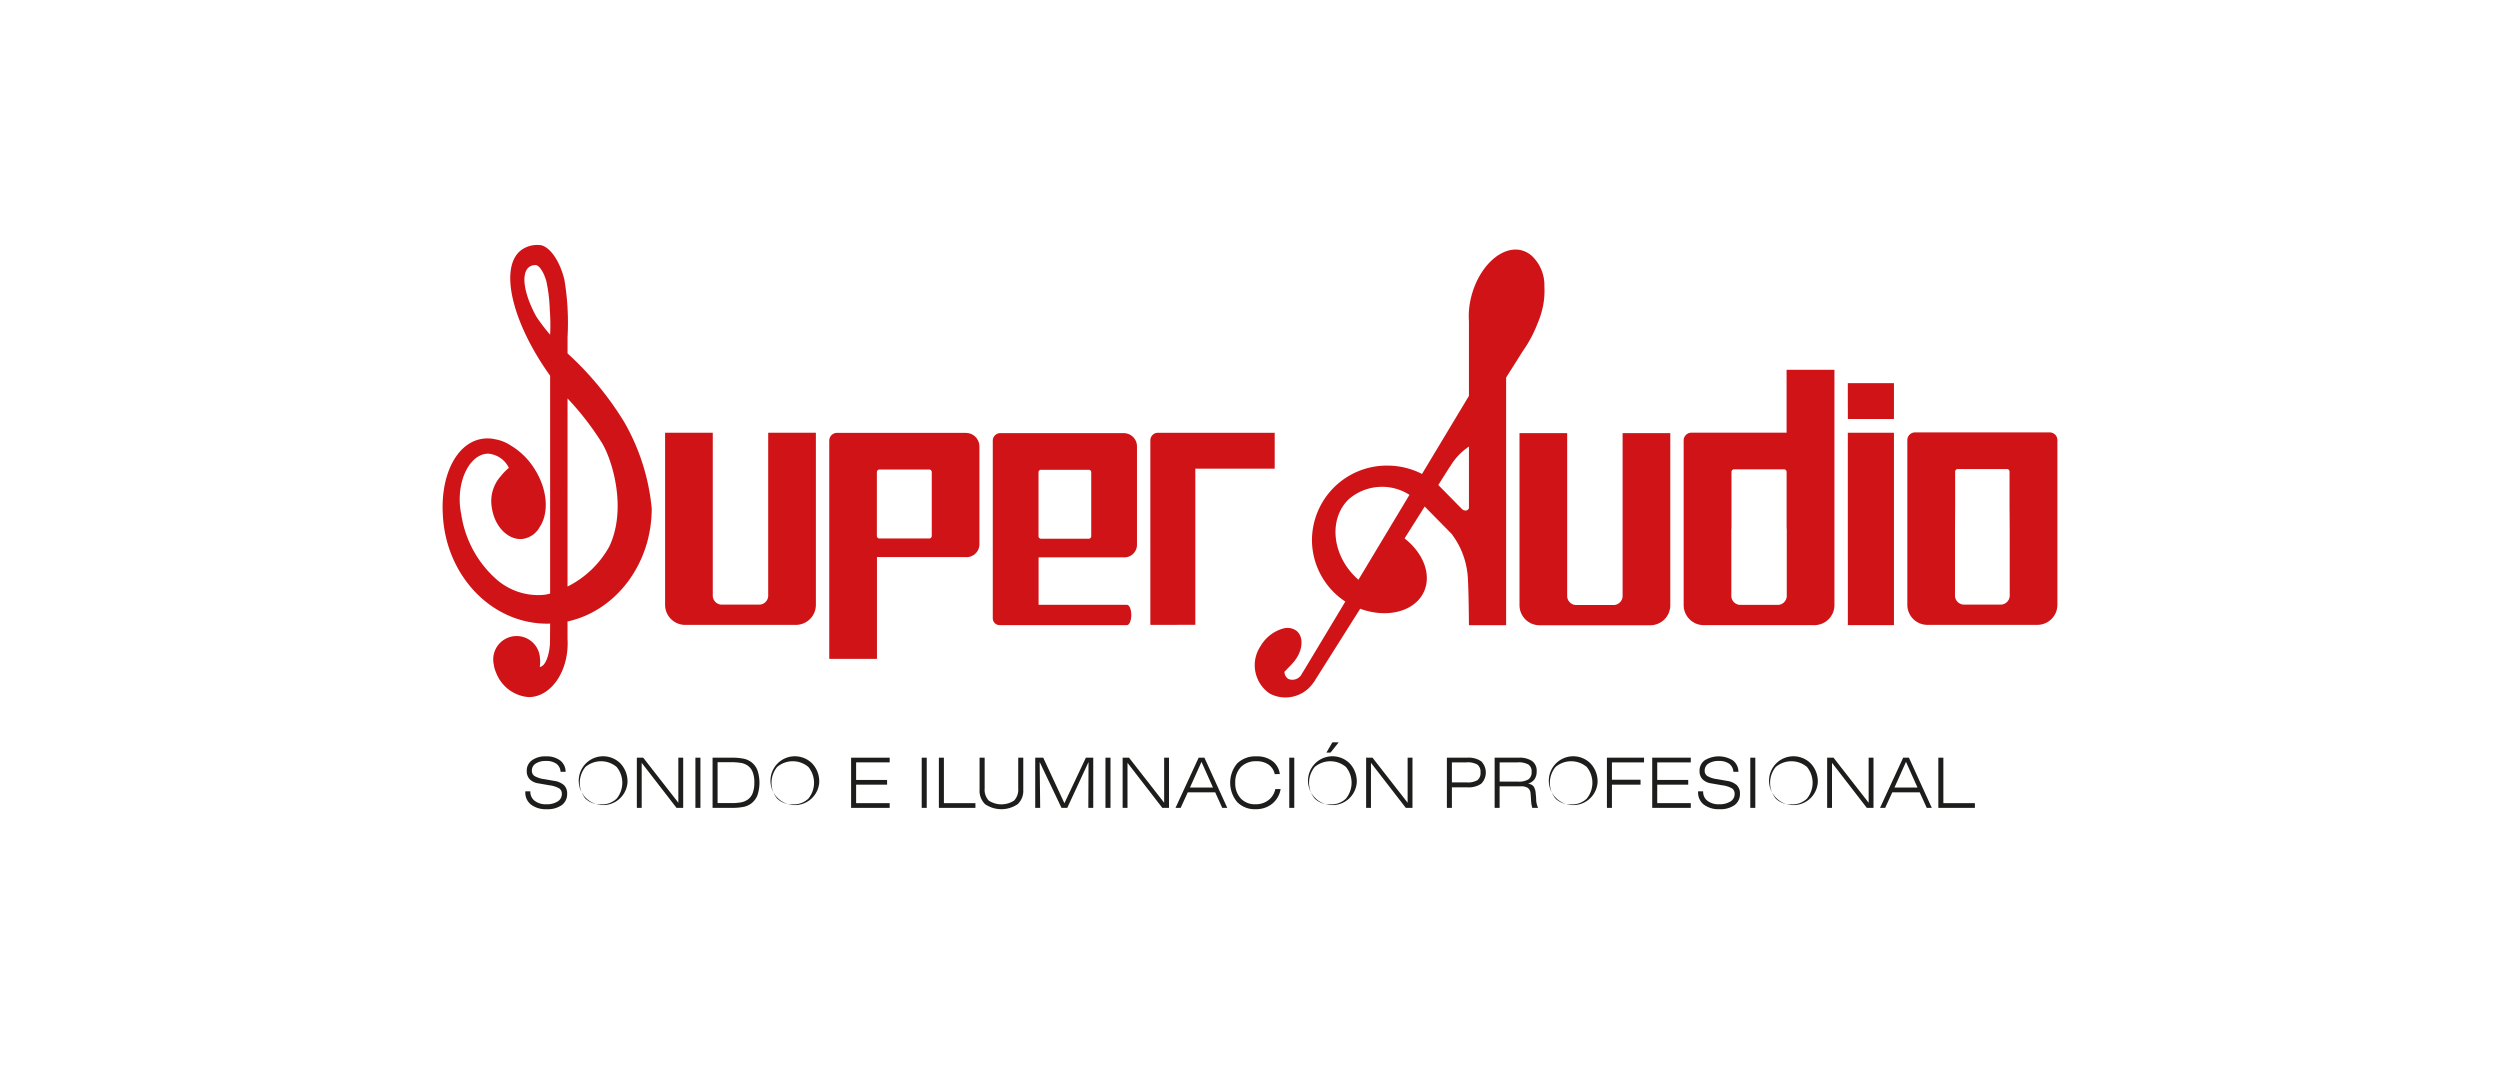 <svg xmlns="http://www.w3.org/2000/svg" viewBox="0 0 228.548 97.436"><defs><style>.cls-1{fill:none;}.cls-2{fill:#1d1d1b;}.cls-3{fill:#cf1317;}</style></defs><g id="Capa_2" data-name="Capa 2"><g id="HEader_blanco" data-name="HEader blanco"><g id="Capa_2-2" data-name="Capa 2"><g id="Contenido"><rect class="cls-1" width="228.548" height="97.436"/><path class="cls-2" d="M48.022,72.344h.462v.025a1.02,1.02,0,0,0,.397.841,1.649,1.649,0,0,0,1.058.316,1.852,1.852,0,0,0,1.039-.256.788.788,0,0,0,.385-.687.587.587,0,0,0-.222-.498,2.409,2.409,0,0,0-.923-.296l-.977-.171a1.416,1.416,0,0,1-.816-.379,1.07,1.07,0,0,1-.27-.766,1.155,1.155,0,0,1,.472-.966,2.045,2.045,0,0,1,1.275-.361,2.067,2.067,0,0,1,1.308.374,1.304,1.304,0,0,1,.498,1.038H51.248a.978.978,0,0,0-.383-.737,1.565,1.565,0,0,0-.951-.253,1.649,1.649,0,0,0-.943.237.741.741,0,0,0-.347.644.57.57,0,0,0,.242.495,2.392,2.392,0,0,0,.903.287l.872.152a1.73,1.73,0,0,1,.917.394,1.049,1.049,0,0,1,.29.788,1.231,1.231,0,0,1-.492,1.038,2.218,2.218,0,0,1-1.37.374,2.245,2.245,0,0,1-1.439-.419,1.386,1.386,0,0,1-.524-1.145Z"/><path class="cls-2" d="M57.363,71.563a2.232,2.232,0,1,1-.645-1.771A2.39,2.39,0,0,1,57.363,71.563Zm-2.414,1.97a1.91,1.91,0,0,0,1.425-.524,2.284,2.284,0,0,0,0-2.893,2.209,2.209,0,0,0-2.854,0,2.283,2.283,0,0,0,0,2.893A1.914,1.914,0,0,0,54.949,73.532Z"/><path class="cls-2" d="M58.219,73.855V69.267h.583l3.211,4.117v-4.117h.444v4.588H61.846l-3.183-4.117v4.117Z"/><path class="cls-2" d="M63.574,73.855V69.267h.459v4.588Z"/><path class="cls-2" d="M66.815,69.267a5.505,5.505,0,0,1,1.188.096,1.824,1.824,0,0,1,.704.325,1.705,1.705,0,0,1,.544.748,3.628,3.628,0,0,1-.002,2.252,1.726,1.726,0,0,1-.555.754,1.776,1.776,0,0,1-.693.318,5.572,5.572,0,0,1-1.187.095H65.143V69.267Zm-.102.413H65.602v3.738h1.213a4.945,4.945,0,0,0,.935-.068,1.572,1.572,0,0,0,.569-.227,1.278,1.278,0,0,0,.485-.603,2.668,2.668,0,0,0,.157-.991,2.533,2.533,0,0,0-.158-.959,1.297,1.297,0,0,0-.484-.602,1.596,1.596,0,0,0-.577-.222A5.807,5.807,0,0,0,66.713,69.68Z"/><path class="cls-2" d="M74.891,71.563a2.232,2.232,0,1,1-.645-1.771A2.39,2.39,0,0,1,74.891,71.563ZM72.477,73.532a1.91,1.91,0,0,0,1.425-.524,2.284,2.284,0,0,0,0-2.893,2.209,2.209,0,0,0-2.854,0,2.283,2.283,0,0,0,0,2.893A1.914,1.914,0,0,0,72.477,73.532Z"/><path class="cls-2" d="M77.807,73.855V69.267h3.527v.428H78.266V71.302h2.832v.431H78.266v1.691h3.068v.431Z"/><path class="cls-2" d="M84.262,73.855V69.267h.459v4.588Z"/><path class="cls-2" d="M85.832,73.855V69.267h.459v4.157h2.882v.431Z"/><path class="cls-2" d="M89.552,69.267H90.017V72.084a1.452,1.452,0,0,0,.369,1.1,2.11,2.11,0,0,0,2.327-.002,1.444,1.444,0,0,0,.372-1.098V69.267h.462v2.938a1.662,1.662,0,0,1-.516,1.314,2.644,2.644,0,0,1-2.97.002,1.703,1.703,0,0,1-.509-1.337Z"/><path class="cls-2" d="M94.639,73.855V69.267h.732l1.936,4.163,1.964-4.163h.673v4.588h-.45l.019-4.194-1.945,4.194h-.527l-1.995-4.194.047,4.194Z"/><path class="cls-2" d="M101.061,73.855V69.267h.459v4.588Z"/><path class="cls-2" d="M102.631,73.855V69.267h.583l3.211,4.117v-4.117h.444v4.588h-.611l-3.183-4.117v4.117Z"/><path class="cls-2" d="M107.464,73.855l2.116-4.588h.527l2.091,4.588H111.736l-.642-1.418h-2.51l-.648,1.418Zm1.322-1.861h2.103l-1.049-2.345Z"/><path class="cls-2" d="M116.535,70.768a1.419,1.419,0,0,0-.568-.87,1.869,1.869,0,0,0-1.101-.306,1.904,1.904,0,0,0-1.421.526,1.968,1.968,0,0,0-.518,1.444,2,2,0,0,0,.503,1.43,1.761,1.761,0,0,0,1.346.534,1.878,1.878,0,0,0,1.183-.377,1.694,1.694,0,0,0,.628-1.016h.487a2.177,2.177,0,0,1-.772,1.346,2.331,2.331,0,0,1-1.514.496,2.242,2.242,0,0,1-1.692-.658,2.755,2.755,0,0,1,.008-3.527,2.383,2.383,0,0,1,1.768-.645,2.326,2.326,0,0,1,1.452.431,1.756,1.756,0,0,1,.676,1.191Z"/><path class="cls-2" d="M117.863,73.855V69.267h.459v4.588Z"/><path class="cls-2" d="M124.033,71.563a2.232,2.232,0,1,1-.645-1.771A2.39,2.39,0,0,1,124.033,71.563Zm-2.413,1.97a1.91,1.91,0,0,0,1.425-.524,2.284,2.284,0,0,0,0-2.893,2.209,2.209,0,0,0-2.854,0,2.284,2.284,0,0,0,0,2.893A1.914,1.914,0,0,0,121.62,73.532Zm-.363-4.728.546-.94h.58l-.751.94Z"/><path class="cls-2" d="M124.89,73.855V69.267h.583l3.211,4.117v-4.117h.444v4.588h-.611L125.333,69.739v4.117Z"/><path class="cls-2" d="M132.273,73.855V69.267h1.868a2.021,2.021,0,0,1,1.275.334,1.461,1.461,0,0,1,0,2.042,2.021,2.021,0,0,1-1.275.334h-1.409v1.88Zm.459-2.327h1.328a1.794,1.794,0,0,0,1.008-.205.82.82,0,0,0,.279-.707.83.83,0,0,0-.281-.715,1.783,1.783,0,0,0-1.006-.206h-1.328Z"/><path class="cls-2" d="M136.638,73.855V69.267h2.199a2.034,2.034,0,0,1,1.232.31,1.083,1.083,0,0,1,.412.924,1.257,1.257,0,0,1-.191.731,1.138,1.138,0,0,1-.603.411.802.802,0,0,1,.501.233,1.238,1.238,0,0,1,.203.639q.021.177.043.49a1.901,1.901,0,0,0,.18.85h-.534a3.041,3.041,0,0,1-.115-.737q-.028-.473-.044-.603a.664.664,0,0,0-.247-.485,1.143,1.143,0,0,0-.65-.144h-1.93v1.97Zm2.091-4.16h-1.632v1.759h1.688a1.656,1.656,0,0,0,.946-.208.777.777,0,0,0,.288-.676.763.763,0,0,0-.288-.675A1.843,1.843,0,0,0,138.729,69.695Z"/><path class="cls-2" d="M146.047,71.563a2.232,2.232,0,1,1-.645-1.771A2.39,2.39,0,0,1,146.047,71.563Zm-2.413,1.97a1.91,1.91,0,0,0,1.425-.524,2.284,2.284,0,0,0,0-2.893,2.209,2.209,0,0,0-2.854,0,2.284,2.284,0,0,0,0,2.893A1.914,1.914,0,0,0,143.633,73.532Z"/><path class="cls-2" d="M146.903,73.855V69.267h3.394v.434h-2.935v1.582h2.615v.45h-2.615v2.122Z"/><path class="cls-2" d="M151.044,73.855V69.267h3.527v.428h-3.068V71.302h2.832v.431h-2.832v1.691h3.068v.431Z"/><path class="cls-2" d="M155.238,72.344h.462v.025a1.021,1.021,0,0,0,.397.841,1.649,1.649,0,0,0,1.058.316,1.852,1.852,0,0,0,1.039-.256.788.788,0,0,0,.385-.687.588.588,0,0,0-.222-.498,2.411,2.411,0,0,0-.923-.296l-.977-.171a1.416,1.416,0,0,1-.816-.379,1.07,1.07,0,0,1-.27-.766,1.156,1.156,0,0,1,.471-.966,2.453,2.453,0,0,1,2.583.012,1.305,1.305,0,0,1,.498,1.038h-.459a.979.979,0,0,0-.383-.737,1.565,1.565,0,0,0-.951-.253,1.65,1.65,0,0,0-.943.237.741.741,0,0,0-.347.644.571.571,0,0,0,.242.495,2.393,2.393,0,0,0,.903.287l.872.152a1.73,1.73,0,0,1,.917.394,1.048,1.048,0,0,1,.29.788,1.23,1.23,0,0,1-.492,1.038,2.217,2.217,0,0,1-1.37.374,2.245,2.245,0,0,1-1.439-.419,1.386,1.386,0,0,1-.524-1.145Z"/><path class="cls-2" d="M160.01,73.855V69.267h.459v4.588Z"/><path class="cls-2" d="M166.18,71.563a2.232,2.232,0,1,1-.645-1.771A2.39,2.39,0,0,1,166.18,71.563Zm-2.413,1.97a1.91,1.91,0,0,0,1.425-.524,2.284,2.284,0,0,0,0-2.893,2.209,2.209,0,0,0-2.854,0,2.284,2.284,0,0,0,0,2.893A1.914,1.914,0,0,0,163.767,73.532Z"/><path class="cls-2" d="M167.036,73.855V69.267h.583l3.211,4.117v-4.117h.444v4.588H170.663l-3.183-4.117v4.117Z"/><path class="cls-2" d="M171.87,73.855l2.116-4.588h.527l2.091,4.588h-.462l-.642-1.418h-2.51l-.648,1.418Zm1.322-1.861h2.103l-1.049-2.345Z"/><path class="cls-2" d="M177.202,73.855V69.267h.459v4.157h2.882v.431Z"/><path class="cls-3" d="M141.187,26.167a3.675,3.675,0,0,0-1.127-2.755,2.259,2.259,0,0,0-.881-.505c-1.739-.518-3.794,1.228-4.591,3.901a7.198,7.198,0,0,0-.299,2.57v6.813l-4.289,7.137a6.939,6.939,0,0,0-3.173-.763,6.841,6.841,0,0,0-6.889,6.791,6.758,6.758,0,0,0,3.05,5.639l-3.809,6.339s-.106.164-.153.242a.965.965,0,0,1-1.25.492.768.768,0,0,1-.349-.66s.623-.62.889-.947c.801-.985.895-2.233.212-2.788a1.388,1.388,0,0,0-1.271-.197v-.004a3.498,3.498,0,0,0-2.018,1.594,3.137,3.137,0,0,0,.841,4.341,3.09,3.09,0,0,0,4.014-1.034l.007.006.107-.171c.021-.031.041-.064.06-.096L124.348,55.65c2.451.903,4.978.269,5.817-1.536.732-1.573-.045-3.554-1.76-4.892l1.84-2.915,2.533,2.572-.012.014a7.291,7.291,0,0,1,1.376,3.432c.123.728.147,4.832.147,4.832h3.4V34.512l1.49-2.361a11.763,11.763,0,0,0,.655-1.034,11.519,11.519,0,0,0,.737-1.571,7.734,7.734,0,0,0,.313-.862A7.23,7.23,0,0,0,141.187,26.167ZM124.233,52.925l-.046.075c-.126-.11-.25-.225-.369-.347-2.077-2.117-2.316-5.251-.534-6.999a4.653,4.653,0,0,1,5.569-.418ZM134.285,46.468a.328.328,0,0,1-.413.189.433.433,0,0,1-.209-.111l-.001 0-.316-.321-1.535-1.558q-.048-.049-.096-.098l-.227-.231,1.045-1.655.006.013c.013-.021.025-.042.039-.063a5.636,5.636,0,0,1,1.712-1.81v5.571l-.002 0A.213.213,0,0,1,134.285,46.468Z"/><path class="cls-3" d="M59.58,46.482a19.531,19.531,0,0,0-2.514-7.898,28.7,28.7,0,0,0-5.181-6.274V30.823a23.876,23.876,0,0,0-.289-5.255c-.462-1.89-1.446-3.091-2.226-3.163-.022-.002-.044-.002-.066-.004a2.507,2.507,0,0,0-1.655.461c-2.049,1.56-.854,6.608,2.643,11.486V54.267a3.617,3.617,0,0,1-.772.127A5.791,5.791,0,0,1,45.325,52.91a9.868,9.868,0,0,1-3.159-5.903,6.467,6.467,0,0,1-.141-1.359c0-2.306,1.167-4.175,2.606-4.175a2.3,2.3,0,0,1,1.889,1.299,4.839,4.839,0,0,0-.671.674c-.022.026-.043.052-.064.079a3.435,3.435,0,0,0-.807,2.968c.266,1.659,1.459,2.862,2.714,2.782l-.008.005.033-.007q.075-.005.151-.018a2.128,2.128,0,0,0,1.481-1.092c.874-1.322.702-3.508-.551-5.403A6.516,6.516,0,0,0,46.642,40.695a3.664,3.664,0,0,0-1.327-.528,3.227,3.227,0,0,0-1.389-.023c-2.251.466-3.626,3.343-3.448,6.803.22,5.602,4.41,10.068,9.546,10.068.089,0,.179-.002.268-.005,0,0-.007,1.876-.019,1.903-.09,1.152-.47,2.024-.93,2.058a2.531,2.531,0,0,0,.021-.764,2.138,2.138,0,1,0-4.227.526,2.521,2.521,0,0,0,.214.751l-.003-.001a3.469,3.469,0,0,0,2.988,2.246c1.965,0,3.559-2.203,3.559-4.919q0-.202-.012-.401v-1.595C56.271,55.86,59.58,51.597,59.58,46.482ZM51.884,36.425a25.964,25.964,0,0,1,3.161,4.091c.933,1.552,2.29,5.982.657,9.446a8.924,8.924,0,0,1-3.819,3.659Zm-1.592-5.827a16.24,16.24,0,0,1-1.268-1.665c-1.05-1.916-1.402-3.73-.762-4.421a.886.886,0,0,1,.65-.277.222.222,0,0,1,.027-.003c.317-.023.758.58,1.013,1.499a14.433,14.433,0,0,1,.308,2.585A17.981,17.981,0,0,1,50.292,30.599Z"/><path class="cls-3" d="M148.337,39.595V54.415h0v.003a.835.835,0,0,1-.763.891v0h-3.541V55.308a.835.835,0,0,1-.763-.891v-.003h0V39.595H138.912V55.308h0a1.833,1.833,0,0,0,1.809,1.852h10.167a1.833,1.833,0,0,0,1.809-1.852h0V39.595Z"/><path class="cls-3" d="M70.228,39.561V54.38h0V54.383a.835.835,0,0,1-.763.891H65.923a.835.835,0,0,1-.762-.891V39.561H60.802V55.274h0a1.834,1.834,0,0,0,1.809,1.853H72.778a1.834,1.834,0,0,0,1.809-1.853h0V39.561Z"/><path class="cls-3" d="M89.536,40.787a1.238,1.238,0,0,0-1.264-1.21V39.573H76.504a.706.706,0,0,0-.694.717v.003h0V60.234h4.361V50.928h7.989q.059.005.118.005a1.186,1.186,0,0,0,1.259-1.094V40.794h-.001Zm-4.354,2.383v5.814h0v.001a.237.237,0,0,1-.227.245l-.018-.001v0H80.403l-.013.001a.236.236,0,0,1-.227-.245v-.001h0V43.169h0v-.001a.236.236,0,0,1,.227-.245l.013.001h4.533v0l.018-.001a.237.237,0,0,1,.227.245v.001Z"/><path class="cls-3" d="M103.941,40.807a1.212,1.212,0,0,0-1.213-1.21V39.594H91.425a.693.693,0,0,0-.666.717l0.0.002h-0V56.526h0l-0.0.002a.621.621,0,0,0,.623.619h11.638c.222,0,.401-.415.401-.927,0-.512-.179-.927-.401-.927H94.947V50.949h7.672c.038.003.075.005.114.005a1.156,1.156,0,0,0,1.208-1.094v-9.044h0Zm-4.182,2.383v5.813h0v.001a.233.233,0,0,1-.218.246l-.017-.001v0H95.17l-.012.001a.233.233,0,0,1-.218-.245V43.19a.233.233,0,0,1,.218-.245l.012.001H99.524v0l.017-.001a.233.233,0,0,1,.218.245v.001Z"/><path class="cls-3" d="M116.532,42.848V39.564H105.831a.693.693,0,0,0-.667.717V57.123h2.441v-.006H109.275V42.848Z"/><polygon class="cls-3" points="168.926 35.028 168.926 37.201 168.929 37.201 168.929 38.306 173.143 38.306 173.143 35.028 168.926 35.028"/><polygon class="cls-3" points="168.926 51.224 168.929 51.224 168.929 57.149 173.143 57.149 173.143 39.561 168.926 39.561 168.926 51.224"/><path class="cls-3" d="M188.085,40.245a.707.707,0,0,0-.697-.716H175.063a.707.707,0,0,0-.697.716v.003h0V55.271h0a1.834,1.834,0,0,0,1.809,1.853h10.101a1.834,1.834,0,0,0,1.809-1.853h0V40.248h0Zm-4.359,14.132v.003a.835.835,0,0,1-.763.891h-3.476a.835.835,0,0,1-.763-.891v-6.074h0l.014-2.048V43.124a.237.237,0,0,1,.228-.245l.012 0h4.492l.012-0a.237.237,0,0,1,.228.245v3.133l.014,2.048h0Z"/><path class="cls-3" d="M163.328,33.807v5.748H154.616a.708.708,0,0,0-.697.716v.003h0V55.297h0a1.834,1.834,0,0,0,1.809,1.852H165.894a1.834,1.834,0,0,0,1.809-1.852h0V33.807Zm.016,20.596h0v.003a.835.835,0,0,1-.763.891h-3.541a.834.834,0,0,1-.763-.891V48.332h.014V43.15a.237.237,0,0,1,.229-.245l.012 0h4.552v.001l.018-.001a.237.237,0,0,1,.229.245l-0.0.001h0v5.18h.014Z"/></g></g></g></g></svg>